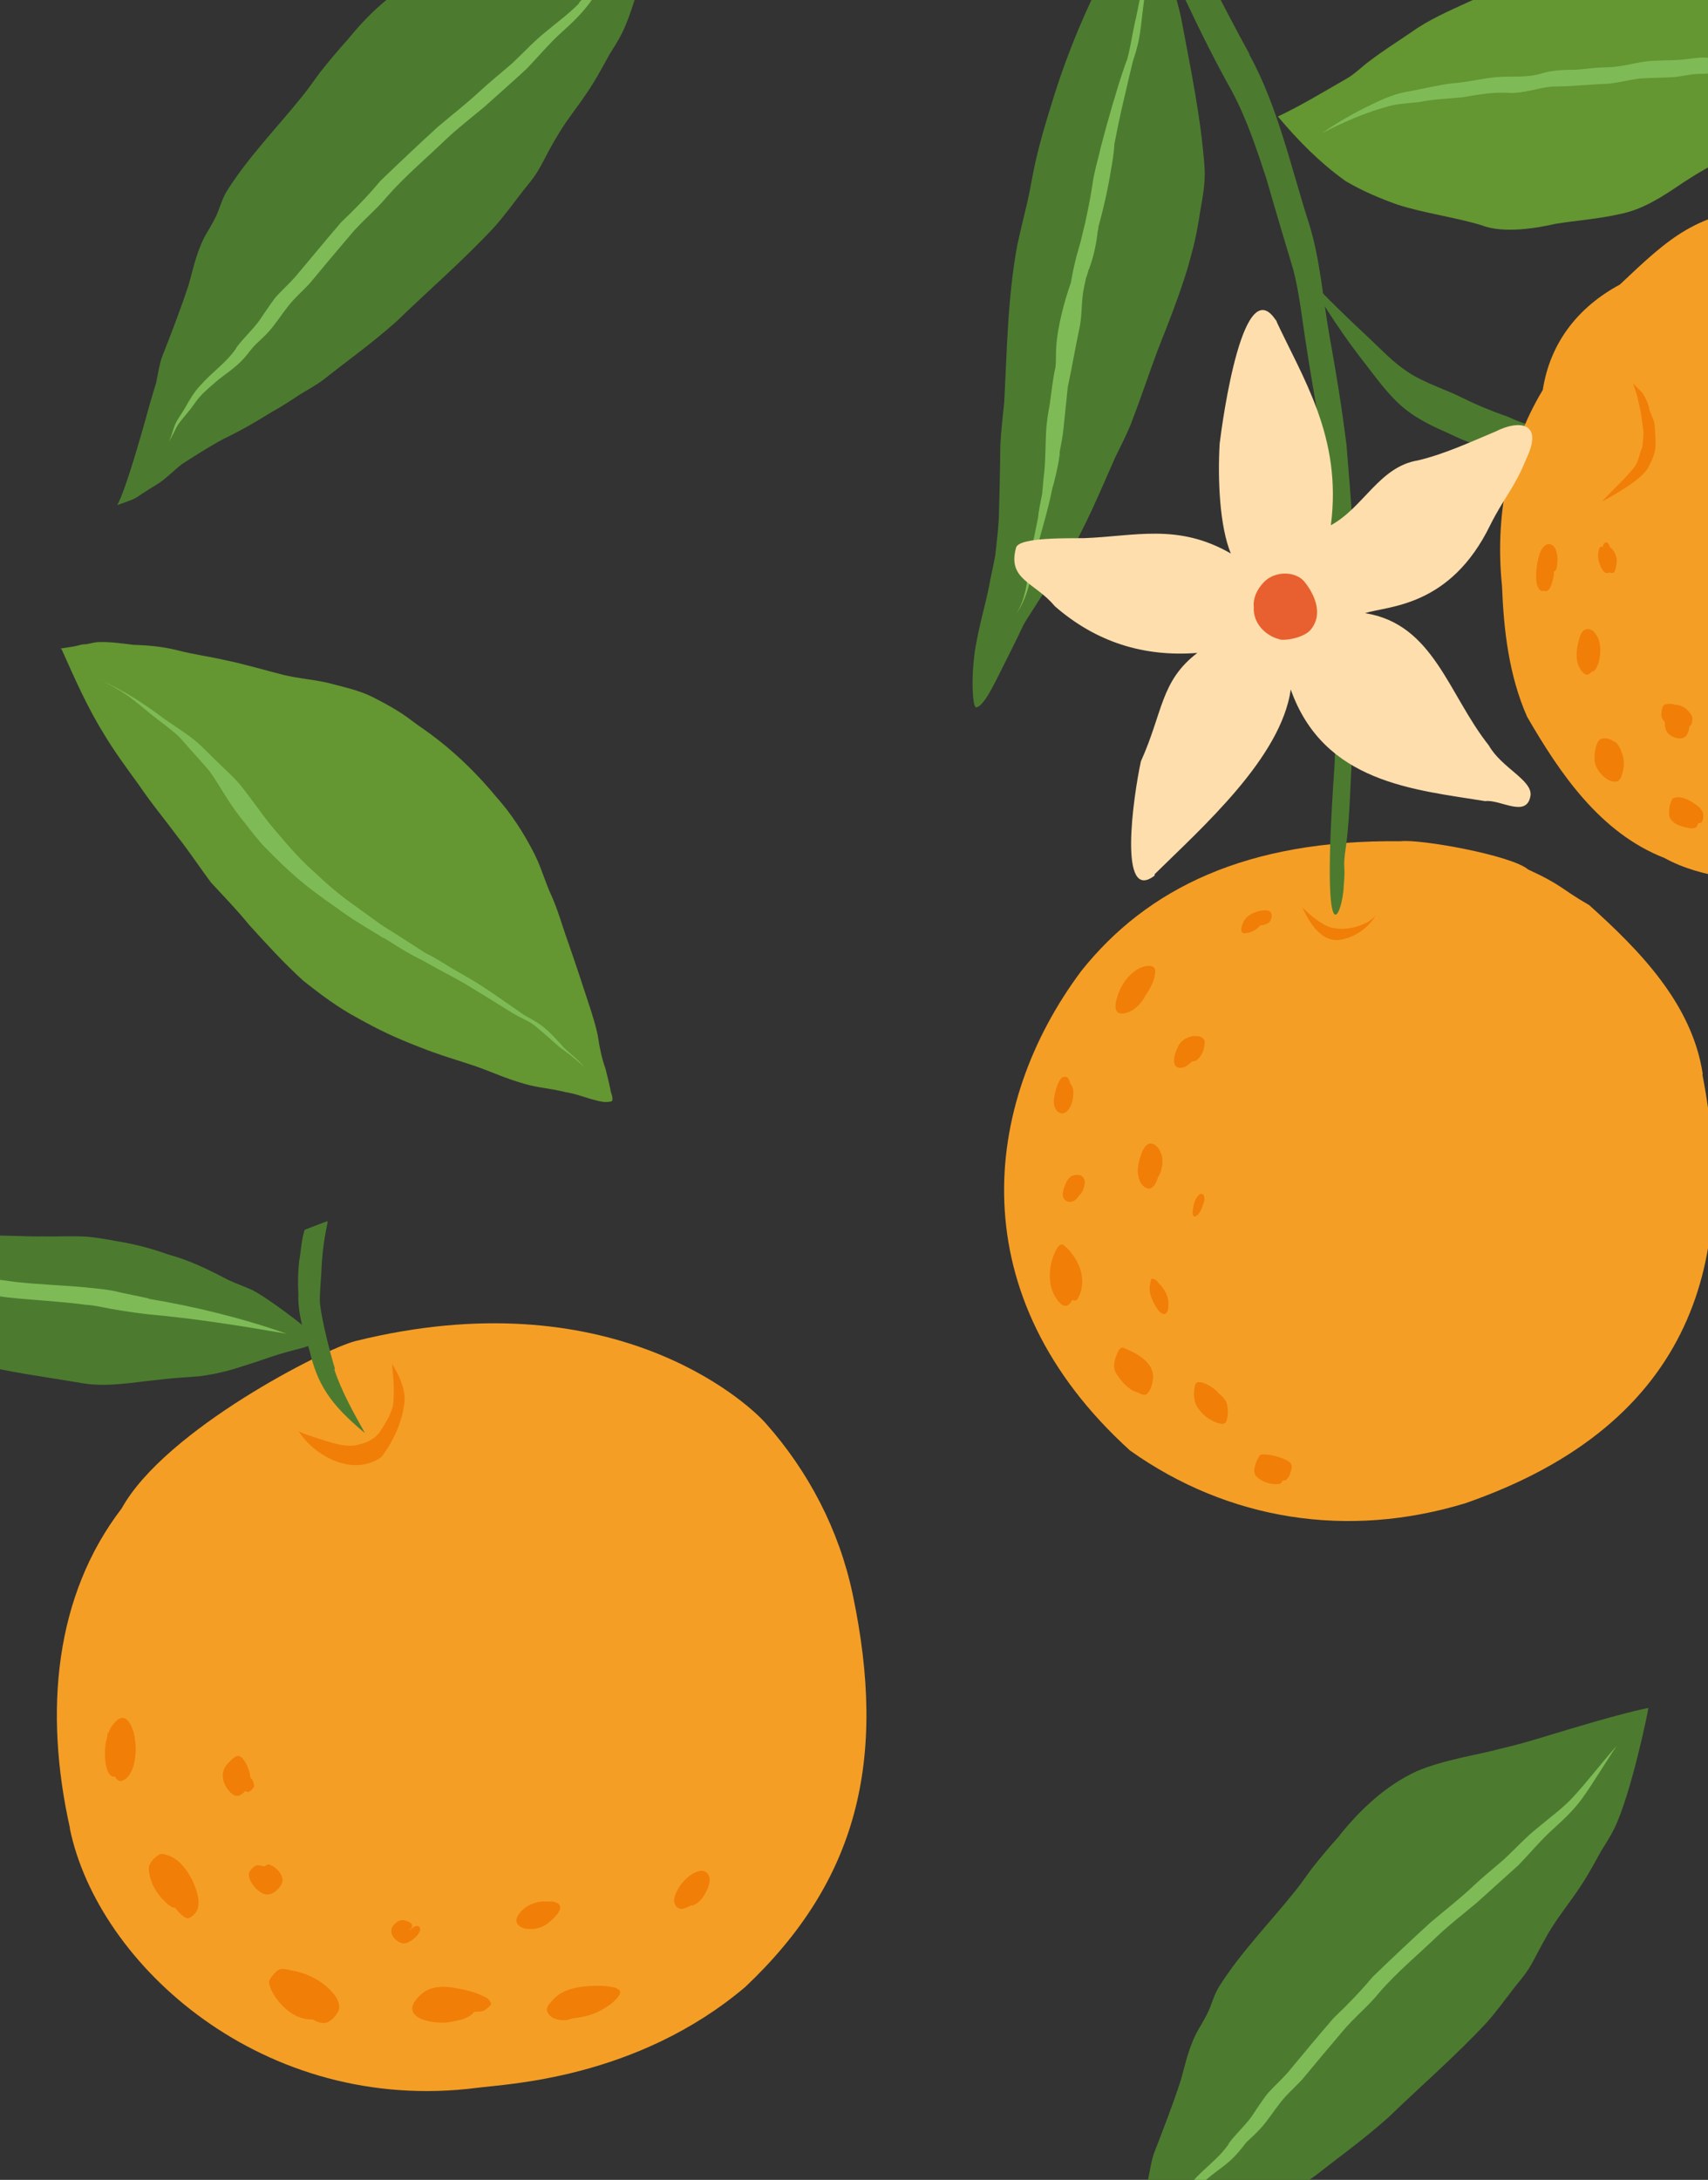 <svg viewBox="0 0 490 625" version="1.1" xmlns="http://www.w3.org/2000/svg">
  <rect x="0" y="0" width="490" height="625" fill="#333333" stroke="none"/>
  <defs>
    <style>
      .cls-1 {
        fill: #649632;
      }

      .cls-2 {
        fill: #7ebb57;
      }

      .cls-3 {
        fill: #fff;
      }

      .cls-4 {
        fill: #f59e25;
      }

      .cls-5 {
        fill: #fedead;
      }

      .cls-6 {
        fill: #e8602f;
      }

      .cls-7 {
        fill: #4c7b2f;
      }

      .cls-8 {
        fill: #f07e07;
      }
    </style>
  </defs>
  
  <g>
    <g id="Calque_1">
      <g data-sanitized-data-name="Calque_1" data-name="Calque_1" id="Calque_1-2">
        <g>
          <g>
            <path d="M20,524.1c8,39.3,55.7,82.4,117,74.5,8.3-1.1,45.6-2.5,76.8-28.9,32.1-30.3,40.9-64.9,30.8-112.7-3.9-18.4-12.7-35.2-25-49-5.8-6.5-44.8-41.5-117.6-23.5-8.6,2.1-54.6,25.4-67.1,48-19.1,24.9-22.4,57.9-14.8,91.8h0Z" class="cls-4"></path>
            <path d="M96.1,392.5c-1.5-5-3.8-14-4.3-18.7-.2-2.2.3-7,.4-9.2.3-8.7,1.8-13.4,1.8-14.5-1.2.4-6.3,2.4-6.6,2.5-1,3.2-1,5.9-1.6,9.2-.3,3-.4,5.9-.2,9.2-.2,5.5,1.5,10.9,3.2,16.2,2.2,9.4,5.6,15.2,15.9,23.7-3.3-5.9-6.7-11.9-8.8-18.3h0Z" class="cls-7"></path>
            <path d="M92.2,384.7c-4.1-3.9-8.6-7.3-13.2-10.6-2.2-1.5-4.3-3-6.6-4.2-2.6-1.2-4.3-1.7-6.9-2.9-5.5-2.9-11.2-5.7-17.2-7.3-4.2-1.5-8.5-2.7-12.9-3.5-3.4-.6-6.9-1.3-10.3-1.6-4.1-.3-8.2,0-12.4-.1-5.6.1-11.1-.4-16.7-.2-4.7.1-9.4.5-14.1.6-3.8.3-15.4,2.3-19.2,2.7-7,.7-27.5,4.3-43.6,7.3-.5.7.4,1.2,1,1.5,2.9,1.6,6.2,2.5,9.4,3.6,2.3.8,7.3,2.8,10.7,3.9,6.5,2.2,11.7,4.3,17.8,6.4,7.8,2.2,15.3,5.2,23,7.7,3.6,1.3,7.4,2.1,11.2,2.8,10.4,2.7,21,4,31.5,5.8,7.2,1.2,14.6-.3,21.8-1,3.9-.5,7.8-.7,11.7-1,3.2-.4,6.5-1.1,9.6-2,2.9-.9,5.8-1.8,8.7-2.8,6.4-2.3,11.2-3.2,12.4-3.7,1.3-.4,4.8-1.6,4.4-1.5h0Z" class="cls-7"></path>
            <path d="M42.7,372.3c-3.5-.8-6.5-1.3-10.2-2.2-2.7-.5-5.4-.7-8.1-1-6.5-.6-13.1-.8-19.6-1.5-5.8-.7-11.5-1.8-17.3-1.9-7,0-14,1.5-21,1.9-3,.3-6.1,0-9.1-.2-3.4-.2-6.8-.3-10.1-.7-4-.2-8.1-1.1-12.1-.4-.8.2.2,0,.5,0,4.4,0,8.7,1.5,13,2.2,5.3.7,10.6,2,16,2,7.1,0,14.2-1.3,21.3-.7,5.7.5,10.5,1.5,16.3,2.2,7.4.8,14.9,1.1,22.3,2.1,2.8.2,4.6.7,7.4,1.2,3.4.6,6.8,1.1,10.2,1.5,13.4,1.2,26.7,3.3,40,5.6-12.7-4.5-26.8-7.9-39.5-10h0Z" class="cls-2"></path>
            <path d="M36,492.8c-1-.6-2.1,0-2.8.8-1,.9-1.7,2.1-2.2,3.5,0-.8-.2-.4-.2.7-1,3.2-.9,7.2,0,9.8.3.8.9,1.7,1.7,1.8.2,0,.3,0,.5,0,.5.9,1.2,1.5,2,1.2,5.1-1.8,5-14.8,1.1-17.8h0Z" class="cls-8"></path>
            <path d="M55,538.8c-1.5-3-3.8-5.9-7-6.9-.6-.2-1.3-.4-2-.3-.5.2-1,.6-1.4.9-1,.9-2,2.1-1.9,3.5.2,3.4,2,6.7,4.4,9,1.2,1.2,2.1,2,3.1,2,1.2,1.5,2.5,2.7,3.5,3,.8,0,1.5-.6,2-1.1,2.6-2.5.6-7.4-.7-10.2h0Z" class="cls-8"></path>
            <path d="M78.3,535.1c-.5-.2-1-.6-1.5-.5-.2,0-.5.3-.8.5-.7-.1-1.3-.2-2-.3-.5,0-.9.2-1.2.5-.6.5-1.2,1.1-1.4,1.8-.3,2.3,2.8,6,5.2,6.1,1.9,0,3.3-1.5,4.2-3,.9-2-.9-4.2-2.6-5.2h0Z" class="cls-8"></path>
            <path d="M96,572c-3-3.8-7.5-6.2-12.2-7-1-.2-2-.5-3.1-.5-1.2.3-2.1,1.4-2.8,2.3-.3.5-.8,1-.7,1.7.2,1.5,1,2.9,1.8,4.1,2.3,3.3,5.7,6.2,9.9,6.4.3,0,.6,0,.8,0,1.2.7,2.5,1.2,3.8,1,1.5-.5,2.7-1.8,3.5-3.2.8-1.6,0-3.4-1-4.8h0Z" class="cls-8"></path>
            <path d="M140.1,573.1c-2.7-1.6-5.9-2.5-9-3-3.7-.8-8-.8-10.8,2.2-6.7,6.5,4.9,8.5,9.6,7.3,2.2-.4,4.5-.9,6-2.6,0,0,.1-.2.2-.2,1.3,0,2.6,0,3.3-.7.6-.4,1.2-.9,1.5-1.6,0-.3-.6-1.2-.9-1.3h0Z" class="cls-8"></path>
            <path d="M119.5,552.2c-.8.2-1.4.7-1.9,1.2,0,0-.1,0-.2,0,0,0-.2,0-.2,0,.1,0,.3,0,.4-.2.8-.6.9-1.4,0-2-1.3-.8-3-1-4.1.2-1.7,1.3-1.6,3.3,0,4.7.9.9,2.2,1.4,3.4.9,1.5-.7,3-1.9,3.6-3.5.2-.6-.2-1.4-.9-1.3h0Z" class="cls-8"></path>
            <path d="M176.8,570c-2.4-.7-5-.7-7.5-.6-2.7.2-5.6.6-8,1.9-1.4.7-2.5,1.8-3.5,3-.5.6-1,1.3-.9,2.1.5,2.3,3.4,3,5.5,2.8.7-.1,1.3-.3,1.9-.5,1.2-.1,2.7-.4,4.4-.8,2.5-.7,4.8-2,6.8-3.5,1.1-1,4-3.5,1.3-4.3h0Z" class="cls-8"></path>
            <path d="M159.6,545.5c-.7-.3-1.5-.4-2.3-.3-.1,0-.3,0-.5,0-2.1-.2-4.2.5-5.9,1.6-2.6,1.9-4.5,5-.2,6.2.2,0,.3,0,.5,0,0,0,0,0,0,0,1.9.3,3.9-.2,5.5-1.2,1.5-1.1,6.1-4.9,2.9-6.3h0Z" class="cls-8"></path>
            <path d="M72,510c0-.2-.2-.3-.2-.5,0-.4-.2-.9-.2-1.3-.4-1.4-2-5.6-3.9-4.6-.8.4-1.3.9-1.8,1.5-1.9,1.6-2.5,3.9-1.5,6.3.6,1.5,2.5,4.1,4.3,3.4.6-.3,1.2-.8,1.7-1.3.3.2.6.3.9.3.7-.3,1.3-.9,1.6-1.6,0-.8-.3-1.6-.7-2.3h0Z" class="cls-8"></path>
            <g>
              <polygon points="197.1 539.4 197.1 539.4 197.1 539.4 197.1 539.4" class="cls-8"></polygon>
              <polygon points="197.1 539.4 197.1 539.4 197.1 539.4 197.1 539.4 197.1 539.4" class="cls-8"></polygon>
              <path d="M201,536.4c-3.4.5-7,4.7-7.6,8.1-.1,1.5.7,2.9,2.4,2.8.9-.2,1.8-.6,2.6-1.1,0,0,0,0,0,.1,0,.2.1.1.3,0,2-.6,3.2-2.6,4.1-4.3.4-1,.8-2,.8-3.1,0-1.4-1.1-2.7-2.6-2.5h0Z" class="cls-8"></path>
            </g>
            <path d="M112.6,391.1c0,0,0-.1-.1-.2,0,1.3.2,2.6.3,3.9.3,2.5.2,7.9-.2,8.8-1.1,3-1.1,2.9-3.2,6.3-1.1,1.9-3,3.5-6.6,4.3-2.8.9-6.9-.3-9.1-1-2-.7-5.5-1.6-8-2.8,4.3,6.8,15.4,13.3,23.8,7.3,3.4-4.6,6.2-10.4,6.6-16.6-.1-3.6-1.7-6.9-3.5-9.9h0Z" class="cls-8"></path>
          </g>
          <g>
            <g>
              <path d="M488.5,308c-3-20.1-18.1-35.5-32.6-48.5-8.2-4.7-7.5-5.6-17.5-10.2-4.8-4.1-31.1-8.8-36.6-8.1-44.1-.5-72.7,13.5-91.6,37.2-28.7,38.4-34.8,93.3,14,137.5,28.2,20,62.4,25.4,96.2,15.1,66.3-23,78.1-70.9,68-122.9h0Z" class="cls-4"></path>
              <path d="M326.9,277.6c-3.3,1.7-5.5,5.1-6.5,8.6-.3,1.3-.8,2.9.2,4,.7.5,1.7.5,2.5.2,2.6-.7,4.4-2.8,5.6-5.1.3-.4.5-.8.8-1.2.9-1.6,1.7-3.1,1.9-5.2.4-2.7-2.9-2.1-4.5-1.3h0Z" class="cls-8"></path>
              <path d="M307,310.6c-.1-.7-.4-1.4-1-1.8-.6-.2-1.3,0-1.6.4-.8,1-1.2,2.3-1.6,3.6-.3,1.3-.6,2.6-.4,4,.3,1.6,1.8,3.2,3.5,2,1.3-1.1,1.8-2.9,2-4.6.1-1.3,0-2.6-.9-3.6h0Z" class="cls-8"></path>
              <path d="M342.7,297c-1.8.2-3.5,1-4.5,2.6-.8,1.7-1.8,3.7-1.2,5.6.6,1.3,2.2,1.1,3.3.5.6-.4,1.2-.9,1.7-1.4.3,0,.7,0,1.1-.2,1.7-1.1,2.5-3.4,2.5-5.3,0-1.4-1.7-1.9-2.9-1.7h0Z" class="cls-8"></path>
              <path d="M362.6,261c-2.4.2-5.3,1.4-6.1,3.9-.4.9-.9,2.8.7,2.7,1.6-.1,3.3-1,4.4-2.3.9,0,1.8-.3,2.5-.8,1.2-1.6,1.1-3.7-1.4-3.5h0Z" class="cls-8"></path>
              <path d="M329.5,328c-.9.4-1.4,1.3-1.8,2.2-.7,1.7-1.2,3.5-1.3,5.4,0,2.1.9,5.1,3.4,5.2,1.3-.3,2-1.8,2.4-3.3,1.2-1.5,1.7-5.2.9-6.7-.5-1.6-1.9-3.4-3.7-2.8h0Z" class="cls-8"></path>
              <path d="M310.6,337.4c-.8-.8-2.2-.6-3.2-.2-.9.5-1.4,1.5-1.8,2.4-.5,1.4-1.3,3.4,0,4.5,1.5,1.2,3.2.1,4-1.4.4-.2.6-.6.9-1,.5-1.3,1.3-3.2,0-4.3h0Z" class="cls-8"></path>
              <path d="M305.2,356.9c-1.5-.5-2.2,1.4-2.7,2.5-2,4.6-2,10.9,1.9,14.5,1.5,1.1,2.5.2,3.2-1.2.6.3,1.3.3,1.7-.5,1.6-3,1.5-6.8,0-9.8-1-2.1-2.4-4.1-4.2-5.4h0Z" class="cls-8"></path>
              <path d="M331.4,366.9c-.3-.2-.6-.2-1-.3,0,0,0,0-.1.1-.4,1.2-.6,2.6-.4,3.9.3,1.6,2.3,6.3,4.2,6.2,1.1-.4,1.1-1.8,1.1-2.8.1-1.9-.7-3.6-1.9-5.1-.1-.2-.5-.6-.8-.8-.3-.5-.7-1-1.2-1.3h0Z" class="cls-8"></path>
              <path d="M322.7,386.6c-1.6-.9-2.1,1.4-2.6,2.5-.6,1.7-.8,3.6.4,5.1,1.4,2.1,3.2,4.2,5.7,5,.1,0,.2,0,.4.1.8.5,1.6.8,2.3.5,1.3-1.1,1.7-3,1.9-4.6.3-4.5-4.5-7.1-8.1-8.6h0Z" class="cls-8"></path>
              <path d="M344.1,342.5c-1.3,1-1.7,2.9-1.9,4.4,0,.6-.2,1.2.2,1.7.1.1.3.3.4.2,1.1-.4,1.7-1.6,2.1-2.7.1-.4.3-.8.4-1.2.5-1.1.3-3.1-1.2-2.5Z" class="cls-8"></path>
              <path d="M349.4,399.2c-.1-.2-.3-.4-.5-.5-1-1-5.3-3.7-6-1.7-.6,2.3-.6,5,1,7,1.2,1.7,2.9,3,4.9,3.8.9.3,2.2.8,2.9,0,.7-1.7.7-3.8.2-5.6-.5-1.2-1.5-2.1-2.5-2.9h0Z" class="cls-8"></path>
              <path d="M359.8,421.3c0,.7.1,1.4.6,2,1.6,1.6,4.1,2.4,6.4,2.2.6,0,.9-.5,1.2-1,.3,0,.7,0,1-.2,1-.9,1.3-2.3,1.6-3.5.1-1.8-2-2.4-3.4-2.9-1.6-.6-3.3-.9-4.9-.9-.5,0-.9.2-1.1.6-.5.9-1.1,2.1-1.3,3.3" class="cls-8"></path>
              <path d="M392.7,264.2c-3.4,1.9-7.8,2.8-11.6,1.5-2.9-1.3-5.4-3.4-7.5-5.6,2,4.4,5.5,10.4,11.2,9.3,3.2-.6,6.3-2.4,8.4-4.9.6-.7,1.1-1.5,1.6-2.2-.6.7-1.3,1.3-2,1.8h0Z" class="cls-8"></path>
              <path d="M409.7,211.6c-1.2.6-.3,2.5,1,1.9,1.2-.6.3-2.5-1-1.9Z" class="cls-3"></path>
            </g>
            <path d="M327.4-30.5c-.2,0-8.6,18.4-12.6,27-5.4,11-9.9,22.5-13.4,34.2-1.6,5.1-3.1,10.3-4.3,15.5-.9,4-1.5,8-2.4,11.9-1,4-1.9,7.9-2.8,11.9-2.8,14.9-3,30.2-3.8,45.3-.4,4-.9,8.1-1.1,12.1-.1,6.4-.2,12.7-.4,19.1,0,4-.8,10.2-1.1,12.9-.5,2.8-1.2,5.6-1.7,8.4-1.1,5.8-2.7,10.4-4.1,18.7-.6,4.5-.9,9.1-.5,13.6.2.9.1,1.9.7,2.7,1.2,0,2-1.4,2.7-2.2,1.2-1.7,2.1-3.5,3.1-5.4,2.4-4.8,6.3-12.5,7.9-16,.8-1.5,4.5-7.1,6.9-10.9,1.9-2.6,3.8-5.2,5.4-8,5.6-9.3,9.7-19.4,14.1-29.3,1.5-3,3-6,4.3-9.1,3.8-9.9,4.9-13.7,7.9-21.7,1.9-4.9,7.3-17.9,9.7-27.7,1.1-3.9,1.8-7.8,2.4-11.8.7-4,1.5-8.1,1.3-12.2-1-14.7-4.1-29.1-6.8-43.6-1.4-6.2-3.5-12.2-4.8-18.4-.5-2.8-2.1-5.2-2.6-7.9-.6-3-3.6-9-3.7-9.4h0Z" class="cls-7"></path>
            <path d="M358.4,15.4c-7.7-13.9-14.5-28.2-22.5-42-4.6-7.8-8.9-15.8-13.4-23.6-4.3-7.7-8.8-15.4-11.8-23.8,1.5,7,3.6,13.8,6.2,20.4,3.5,9.2,7.3,18.2,11.1,27.2,8.1,17.7,15.9,35.6,25.5,52.7,4.2,7.9,7,16.4,9.8,24.9,2.5,8.8,5.2,17.6,7.8,26.4,1.8,7.1,2.5,14.5,3.7,21.8,1.4,9.4,3.2,18.7,4.6,28,2.1,14.4,2.1,48.4,2.1,52.1.2,6.8,1.8,12.7,1.3,19.5-.2,6.5.5,14.9,0,21.4-4,56.7,2.4,42.2,2.7,33.6.6-6.9-.4-4.2.6-11.1,1.4-9.9,1.2-21.4,2.2-31.3.5-6.5.7-13,.9-19.5.5-7.1.8-14.2.6-21.3-.4-7-1.2-14-1.8-21.1-.5-7.3-1.1-14.7-1.7-22-1.3-10.5-3-21-4.9-31.4-1.9-10.7-2.6-21.6-5.8-32-5.3-16.4-8.9-33.5-17.2-48.7h0Z" class="cls-7"></path>
            <path d="M539.5,9.3c-4.1,0-8.1-1-11.7-3-3.4-1.8-6.4-4.1-9.7-6.1-3.7-2.2-7.7-3.8-11.5-5.7-4.3-1.9-8.8-3.3-13.3-4.5-5.3-1.4-10.7-2.6-16.2-3.1-4.2-.4-8.5-.7-12.7-.2-6.8,1.2-13.5,2.9-20.1,5.1-3.1,1.1-6.4,1.9-9.5,3-4.6,1.7-9.1,3.8-13.6,5.8-5.6,2.6-11.3,5-16.4,8.7-4,2.7-8.1,5.3-11.9,8.2-2.2,1.6-4.1,3.6-6.5,5-7.3,4.2-13.6,8-19.8,10.9,5.8,6.9,12,13.2,19.4,18.5,4.7,2.8,9.9,5,15,6.8,7.9,2.5,16.1,3.5,24.1,5.9,6.3,2.5,16.3.7,21-.4,6.1-1,12.4-1.4,18.5-2.8,6.8-1.3,12.6-5.2,18.2-9,4.1-2.7,8.4-5.2,12.9-7.3,2.5-1.5,5-3.1,7.5-4.8,3.3-2,6.6-4,9.8-6.1,5-3,10-5.8,14.7-9.2,1.5-.9,13.1-15,11.5-15.6h0Z" class="cls-1"></path>
            <path d="M466.9,124.9c-.8.5-1.6,1-2.5,1.4-.9.3-1.8.3-2.7.3-.7,0-1.3.3-2,.3-1,0-2-.2-3-.3-3.1-.6-6.2-1.5-9.2-2.3-5.1-1.2-10.2-2.6-14.9-4.8-4.6-1.6-9-3.4-13.4-5.6-4.9-2.4-10.2-4-14.8-6.9-4.7-3-7.7-6.4-12-10.4-5.9-5.5-11.7-11.1-17.2-17,4.9,8.8,10.5,17.1,16.7,25,3.7,4.8,7.2,9.7,12,13.3,3.6,2.7,7.7,4.6,11.8,6.4,5.1,2.5,10.4,4.4,16,5.4,4.7,1.5,9.6,1.7,14.5,1.7,3.7,0,7.5,0,11.1-.6,1.2-.2,2.4-.6,3.4-1.2.8-.4,1.6-.5,2.3-1,1.7-.9,2.9-2.6,4.4-3.9.6-.5-.4.1-.6.3h0Z" class="cls-7"></path>
            <path d="M520.6,14.1c-1.4.2-2.9.2-4.3.3-1.9.2-3.6,1-5.4,1.1-3.5.5-7.1.5-10.6.9-3.8.6-7.7.2-11.5.1-2.1,0-4.1.4-6.2.6-2.6.2-5.3.2-8,.3-4.8.2-8.6,1.8-13.6,1.9-3,0-6,.5-9,.7-3.3,0-6.7.1-9.9,1.1-3.8,1.2-8.4.7-12.7,1-4.3.4-8.5,1.5-12.9,1.8-4.7.6-8.7,1.7-13.4,2.5-3.5.7-6.9,2.2-10.1,3.8-4.8,2.3-9.4,5-13.8,8,6.2-3.2,12.7-6,19.4-7.8,2.6-.7,5.9-.8,8.9-1.2,4-.8,8-.9,12-1.3,4.2-.7,8.4-1.5,12.7-1.3,4.8.4,9-1.5,13.3-1.8,5.3,0,10.5-.6,15.8-.8,3.3-.3,6.4-1.2,9.3-1.5,3.2-.2,6.5-.2,9.7-.4,2.2-.2,4.4-.8,6.7-.9,3.5-.1,6.9-.2,10.4-.8,3.6-.9,7.1-1.2,10.9-2.1,2.6-.4,5-1.6,7.4-2.3,1.5-.4,3-.6,4.5-1,1.7-.6,3.3-1.4,5-2.2-1.5.5-3,1-4.6,1.3h0Z" class="cls-2"></path>
            <path d="M325.7,5.9c-.9,4.1-1.6,8.7-2.2,10.6,0,.3-.2.6-.3,1-.4.9-.7,1.9-1,2.8-1.7,5-4.4,14.2-6.4,21.9-1.1,4.9-.9,3.2-2.1,8.8-.6,4.1-1.2,7.5-2.3,12.5,0,.2,0,.3-.1.5-1.4,5.5-.7,3.3-1.8,7.1-1,3.3-1.7,6.6-2.3,10-1,2.9-1.9,5.8-2.6,8.8-.8,3.3-1.4,6.6-1.6,9.9-.1,1.8,0,3.7-.2,5.5-.7,2.9-1.2,7.5-1.6,10.3-.2,1.6-.6,2.7-1,6.9-.3,4.2-.2,8.5-.6,12.7-.4,3-.5,6.4-.8,7.3-.4,2-.8,3.9-1,5.9-.9,4.8-2.1,9.6-2.7,14.5-.4,4.2-.9,8.8-3.5,13,3.1-4.4,4.1-9.9,5.2-15.1,1.3-7.2,3.4-12.2,5.1-20.8.2-.6.6-2.1.7-2.6.6-2.4,1.1-4.7,1.4-7.1,0-.1,0-.2,0-.3,0-.1,0-.2,0-.4.4-2.3.9-4.5,1.1-6.8.4-3.8.8-7.7,1.2-11.5,0,0,0,0,0-.2,1.2-5.5,2.1-11.1,3.3-16.6.8-3.4.6-7,1.1-10.5.2-1.3.5-2.7.8-4,0-.3.2-.6.3-.9.1-.5.3-.9.4-1.4,0-.2.1-.3.2-.5,1.2-3.2,2-6.6,2.4-10,0-.6.2-1.1.3-1.7v-.4c2.2-8.1,3.1-13,4-18.6.3-1.7.5-3.5.6-5.2.6-3.2,1.3-6.5,2-9.7,1.6-6.7,1.9-8.3,3.2-13.6.6-2.3.6-1.5,1.6-5.6.8-3.5,1-7,1.5-10.6.7-5.8,1.5-11.5,1.9-17.3-1.1,7.1-2.7,14.1-4.1,21.1h0Z" class="cls-2"></path>
            <path d="M381.6,189.1c-1.3.4-.7,2.4.6,2,1.3-.4.7-2.4-.6-2Z" class="cls-3"></path>
            <g>
              <path d="M561.3,61.2c-14.9-5.7-38.9-7.8-53.8-2.1-21,2.1-28.1,8.6-42.8,22.5-11.9,6.4-20,16.6-22.1,30.2-10.2,16.9-13.7,36.7-11.7,56.2.5,12.8,2,25.7,7.2,37.5,9.5,16.4,21,33.3,39.4,40.5,21.3,11.7,57.1,5.4,78.8-4.1,14.4-6.9,28.7-15.2,37-29.4,6.4-12.9,15.6-25.4,16.9-40.2,4.4-43.8-11.2-88.3-48.8-111.1h0Z" class="cls-4"></path>
              <path d="M457.1,181c-1.6-1.3-3.2-.5-3.8,1.4-1.1,3.3-1.8,7.7.8,10.4,1,1.1,1.9.6,2.5-.2.6,0,1.2-.5,1.6-1.6.4-.6.6-1.7.7-2.4.5-2.6.2-5.7-1.8-7.6h0Z" class="cls-8"></path>
              <path d="M468.5,109.8c.5,1.8,1.2,3.4,1.5,5.2.5,2,.9,4,1.1,6,.3,1.8.3,1.9.4,3,0,.2,0,.9-.3,3.7,0,0,0,.2,0,.2h0c0,.2-.1.4-.2.6-.8,2.2-.8,3.4-2.1,5.4-2.6,3.3-6.5,6.8-9.3,9.9,3.3-1.8,11.1-6.1,13.1-9.5,2.9-5.2,2.3-6.6,2-12.4,0-1.1-1.2-3.3-1.5-4.4-.2-1.4-.8-2.8-1.5-4-.5-1.2-2.5-2.6-3.2-3.7h0Z" class="cls-8"></path>
              <path d="M444.1,156c-1.3.3-2,1.7-2.4,2.8-.7,2.1-1,4.2-1,6.4,0,1.3.1,2.9,1,3.9.5.4.9.4,1.3.3,1.8.9,2.7-3.7,2.8-4.9,0-.2,0-.4,0-.7,0,0,.1,0,.2,0,.5-.3.6-1,.7-1.6.2-1.5.2-3-.3-4.4-.3-1-1.2-1.9-2.3-1.8h0Z" class="cls-8"></path>
              <path d="M461.9,157.1c0,0,0-.1,0-.2-.2-.5-.5-1.4-1.1-1.4-.7.1-.9.8-1,1.4-.4-.3-.9-.2-1.1.7-.6,2,0,4.2,1.1,5.9.5.7,1.3,1.1,1.9.6,0,0,0,0,.1,0,.7.4,1.3.2,1.5-.5.4-1.1.6-2.3.5-3.5-.2-1-.7-2-1.4-2.8,0-.1-.2-.2-.3-.2h0Z" class="cls-8"></path>
              <path d="M463.3,212.8c-1.1-.9-2.8-1.4-4.1-.9-.1,0-.3.2-.4.3,0,0,0,0,0-.1,0,0,0,.1,0,.1-1.3,1.4-1.7,5.5-1.1,7,.7,2.3,3.8,5.6,6.4,4.8,1.1-.7,1.3-2.2,1.6-3.4.3-1.4.2-3-.3-4.4-.4-1.3-1-2.6-2-3.5h0Z" class="cls-8"></path>
              <path d="M480.5,202c-.4-.1-.8-.2-1.2-.2-.7,0-1.5,0-2,.4-.6.9-.7,2-.7,3,.1.7.5,1.3,1,1.8,0,.2,0,.4,0,.6,0,1.1.4,2.2,1.2,2.9,1.1.9,2.6,1.5,4,1.1,1.4-.5,1.7-2.1,1.9-3.4h0c.5-.2.6-.7.7-1.1.1-.6.2-1.2,0-1.7-.8-1.8-2.9-3.5-5-3.3h0Z" class="cls-8"></path>
              <path d="M487.9,231.8c-1.9-1.7-5.6-4.2-8.1-2.8-.8,1.4-1.1,3.2-.9,4.9.3,1.4,1.6,2.3,2.9,2.8,1,.4,2.1.6,3.2.8.5,0,1.1,0,1.6-.3.3-.4.5-.8.6-1.2.4,0,.9,0,1.1-.4.5-1.2.6-2.8-.5-3.7h0Z" class="cls-8"></path>
            </g>
            <g>
              <path d="M331.2,250.7c13.6-13.4,36.3-33.4,39.1-53,9.5,26.8,35.5,28.7,55.8,32,4.3-.6,12,5.1,13-1.7.4-4.4-8.4-7.9-12-14.3-11.6-14.6-15.8-34.8-35.5-37.9,6.5-2.1,24.4-1.6,35.9-25.2,4-8,7-10.7,10.3-18.9,5.2-10.7-2-11.4-8.7-8-7.4,3.1-14.7,6.5-22.3,8.3-11.1,1.8-15.6,13.5-25,18.6,3.3-25.3-8.1-42.2-16-59.3.2.4.5.9.7,1.3-9.7-16.7-15.8,28-16.6,34.6-.6,10.3,0,23.7,3.2,31.5-15.2-8.8-27.7-4.9-42.2-4.4-3.5.1-18.5-.4-19.4,2.7-2.6,9.3,5.4,9.9,11.1,16.8,11.8,10.3,25.5,14.6,40.9,13.4-10.6,8.1-9.8,16.9-16.2,31.1-2.2,10.2-6.6,41,4,32.7h0Z" class="cls-5"></path>
              <path d="M367,183.3c1.2.5,7.4-.3,9.3-3.1,3.2-4.3.9-9.6-1.9-13.2-2.5-3.3-8.6-3.5-11.9,0-1.9,2-3.1,4.6-2.8,7.1-.3,4.5,3.3,8.2,7.4,9.2h0Z" class="cls-6"></path>
            </g>
          </g>
          <g>
            <path d="M17.7,186.2c3.7,8.3,7.4,16.7,12.2,24.4,3,5,6.5,9.7,9.9,14.4,3.8,5.6,7.6,10.1,11.3,15.1,3.3,4.2,6.2,8.6,9.4,12.9,3.7,4,7.5,7.9,10.9,12.1,5,5.5,10,11,15.5,16,5,4,10.1,7.8,15.7,10.8,6.3,3.5,10.5,5.5,17.7,8.3,6.3,2.5,10.5,3.6,16.4,5.6,5.3,1.9,8,3.3,13.9,5,3.8,1.1,7,1.2,11.5,2.3,3.3.6,3.7.9,7.4,2,2,.5,4.1,1.3,6.1.6.4-1.1-.4-2.3-.5-3.4-.4-2-.9-3.9-1.4-5.9-1.2-3.4-1.7-6.2-2.2-9.5-.6-2.9-1.5-5.7-2.4-8.5-2-6.1-4-12.2-6.1-18.2-1.6-4.4-2.8-8.9-4.7-13.2-1.9-4-3-8.3-5-12.2-3-5.9-6.6-11.5-11-16.4-4.9-5.9-10.4-11.4-16.4-16.1-3.4-2.7-4.9-3.5-8.2-6-3.3-2.5-7-4.5-10.7-6.4-4.2-2.1-8.8-3-13.3-4.2-4.1-.9-8.3-1.2-12.4-2.2-3.6-.9-12.8-3.5-16.6-4.2-4.7-1.1-9-1.6-14-2.9-4-1-8.2-1.4-12.3-1.5-3.3-.4-6.6-.9-10-.8-1.2,0-2.4.4-3.6.6-.7,0-1.4.1-2.1.3-1.6.5-5.7.9-5.3,1h0Z" class="cls-1"></path>
            <g>
              <path d="M28.5,194.8c3.9,2,6.9,3.6,9.8,5.9,2.3,1.8,4.5,3.7,6.8,5.5,2.8,2.1,5.3,4,6.8,5.6,2.7,3.2,6.9,7.6,8.5,9.7,2.8,4.1,5.2,8.5,8.2,12.4,2.9,3.6,3,4,6.7,8.3,8,8.2,11.9,11.6,21,17.9,1.5,1.1,1.3,1,5,3.5,2.5,1.6,5,3.1,7.5,4.6h0c0,0,.2.1.3.2,0,0,0,0,0,0,.3.2.7.4,1.1.6h0c0,0-.1,0-.2-.1,0,0,0,0,0,0,0,0,0,0,.1,0,0,0,0,0,0,0,.5.3,1.1.7,1.6,1,3,1.9,6,3.8,9.2,5.3,6.7,3.8,8.2,4.4,12.4,6.8,2.5,1.5,8.5,5.2,13.8,8.5,4.1,2.4,4.6,2,7.4,4.5,2.1,1.7,3.8,3.3,6.1,5.3,2.1,1.5,4.1,3,6.2,4.9.5.5,1,.9,1.4,1.5-.1-.2-.2-.4-.4-.5-1.7-2.2-3.9-3.8-5.9-5.7-2.5-2.7-4.9-5.6-8.1-7.5-2.3-1.4-3-1.7-3.8-2.2-1.5-1.1-8.7-6.1-12.4-8.5-2.7-1.7-5.4-3.2-8.2-4.8-2.4-1.5-4.8-3-7.4-4.3-.1,0-.2-.1-.3-.2,0,0-.1,0-.2-.1-3.8-2.4-7.5-4.9-11.3-7.2-1.1-.7-4.2-3-8.1-5.8-5.8-4.1-8.4-6.6-12.2-10.1-4.5-4-8.3-8.6-12.2-13.2-2.7-3.3-5.8-7.9-8.9-11.7-2-2.4-4.4-4.4-6.6-6.6-2.1-2-4.1-4.2-6.4-6.1-2.8-2.2-5.8-4.1-8.7-6.1-5.8-4.4-11.9-8.3-18.5-11.2h0Z" class="cls-2"></path>
              <path d="M109.1,268.4c.3.2.8.5,1,.6,0,0,0,0-.1,0-.3-.2-.6-.4-.9-.5h0Z" class="cls-2"></path>
            </g>
          </g>
          <g>
            <path d="M99.8,11.3c-2.8,3.1-5.5,6.3-8.1,9.6-1.6,2.2-3.2,4.5-4.9,6.6-7.2,9-15.4,17.3-21.6,27.1-1.2,1.9-1.9,4.1-2.7,6.2-.8,2-1.9,3.8-3,5.7-2.8,4.6-3.9,9.8-5.3,14.9-2.3,7.1-5,14-7.7,20.9-.8,2.2-1.1,4.6-1.6,6.9,0,.3-.3,1.2-.4,1.5-.5,1.8-1.1,3.6-1.6,5.4-7.3,26.6-9.3,28.7-9.3,28.7,0,0,4.7-1.5,5.6-2.2h0c1-.6,2.1-1.5,5.5-3.5,2.7-1.6,5.2-4.3,7.6-6.1,3.9-2.5,7.8-5,11.9-7.2,4.6-2.2,9-4.7,13.3-7.4,2.9-1.6,5.7-3.4,8.4-5.2,2.4-1.5,4.9-2.8,7.1-4.5,7.3-5.8,13-9.7,20.7-16.5,9.4-9.1,19.4-17.7,28.3-27.3,2.8-3.2,5.3-6.6,7.9-10,1.4-1.7,2.8-3.4,4-5.2,1.8-2.9,3.2-6,4.9-8.9,1.1-1.9,2.2-3.7,3.4-5.5,2.8-4,5.8-7.8,8.3-12,1.5-2.5,2.9-5,4.3-7.6,1.3-2.1,2.6-4.1,3.7-6.3,4.8-9.8,9.7-33.5,9.8-34.6-7.8,1.5-24.4,6.6-27.4,7.6-6.2,1.9-9.9,3.1-15.1,4.2-6.1,1.7-16.2,3.1-24.1,6.5-8.8,4.1-15.9,10.8-21.9,18.2h0Z" class="cls-7"></path>
            <path d="M166.2.9c-3.4,3.4-5.9,5.1-9.6,8.2-3.5,2.8-6.4,6-9.6,9-3.2,2.8-6.5,5.4-9.6,8.3-3.8,3.5-7.8,6.6-11.7,9.9-5.6,5.1-11.1,10.3-16.6,15.6-3.5,4.2-7.3,8.1-11.2,11.8-4.5,5.2-8.8,10.5-13.3,15.8-1.8,2-3.8,3.8-5.6,5.8-1.3,1.7-4.4,6.3-4.6,6.6-1.8,2.6-6.1,6.6-6.8,8.2-2.9,4.1-6.9,6.7-10.2,10.5-1.8,1.9-3.1,4.2-4.4,6.5-.8,1.4-1.9,2.8-2.6,4.3-.8,1.6-1,3.4-1.9,5,1-1.3,1.5-2.8,2.3-4.2.9-1.5,2.1-2.7,3.2-4.1,1.2-1.4,2.1-3,3.3-4.3,1.4-1.6,3-2.9,4.6-4.3,2.4-2.1,5.7-4,8.2-6.9,1-1.1,1.8-2.3,2.8-3.4,1.3-1.3,2.8-2.6,4-3.9,2.1-2.3,3.7-4.9,5.6-7.3,1.9-2.5,4.3-4.5,6.4-6.8,3.8-4.6,7.6-9.1,11.5-13.7,3.3-4,7.4-7.2,10.7-11.2,5.2-5.9,11.3-11,16.9-16.4,3.5-3.3,7.3-6.2,11-9.3,4-3.6,8-7.1,12-10.8,3.4-3.5,6.5-7.3,10.2-10.6,2.9-2.6,5.7-5.3,8-8.4,3.5-4.9,6.6-10.2,9.9-15.2-4.5,5-8.5,10.4-13.1,15.3h0Z" class="cls-2"></path>
          </g>
          <g>
            <path d="M384.4,526.2c-2.8,3.1-5.5,6.3-8.1,9.6-1.6,2.2-3.2,4.5-4.9,6.6-7.2,9-15.4,17.3-21.6,27.1-1.2,1.9-1.9,4.1-2.7,6.2-.8,2-1.9,3.8-3,5.7-2.8,4.6-3.9,9.8-5.3,14.9-2.3,7.1-5,14-7.7,21-.8,2.2-1.1,4.6-1.6,6.9,0,.3-.3,1.2-.4,1.5-.5,1.8-1.1,3.6-1.6,5.4-7.3,26.6-9.3,28.7-9.3,28.7,0,0,4.6-1.5,5.6-2.2h0c1-.6,2.1-1.5,5.5-3.5,2.7-1.6,5.2-4.3,7.6-6.2,3.9-2.5,7.8-5,11.9-7.2,4.6-2.2,9-4.7,13.3-7.4,2.9-1.6,5.7-3.4,8.4-5.2,2.4-1.5,4.9-2.8,7.1-4.5,7.4-5.8,13-9.7,20.7-16.5,9.4-9.1,19.4-17.7,28.3-27.3,2.8-3.2,5.3-6.6,7.9-10,1.4-1.7,2.8-3.4,4-5.2,1.8-2.9,3.2-6,4.9-8.9,1-1.9,2.2-3.7,3.4-5.5,2.8-4,5.8-7.8,8.3-12,1.5-2.5,2.9-5,4.3-7.6,1.3-2,2.6-4.1,3.7-6.3,4.8-9.8,9.7-33.5,9.8-34.6-7.8,1.5-24.4,6.6-27.4,7.5-6.2,1.9-9.9,3-15.1,4.2-6.1,1.7-16.2,3.1-24.1,6.5-8.8,4.1-15.9,10.8-21.9,18.2h0Z" class="cls-7"></path>
            <path d="M450.8,515.8c-3.4,3.4-5.9,5.1-9.6,8.2-3.5,2.8-6.4,6-9.6,9-3.2,2.8-6.5,5.4-9.5,8.3-3.8,3.5-7.8,6.6-11.7,9.9-5.6,5.1-11.1,10.3-16.6,15.6-3.5,4.2-7.3,8.1-11.2,11.8-4.5,5.2-8.9,10.5-13.3,15.8-1.8,2-3.8,3.8-5.6,5.8-1.4,1.7-4.4,6.3-4.6,6.6-1.8,2.6-6.1,6.6-6.8,8.2-2.9,4.1-6.9,6.7-10.2,10.5-1.8,1.9-3.1,4.2-4.4,6.5-.9,1.4-1.9,2.8-2.6,4.3-.8,1.6-1,3.4-1.9,5,1-1.3,1.5-2.8,2.3-4.2.9-1.5,2.1-2.7,3.2-4,1.2-1.4,2.1-3,3.3-4.3,1.4-1.6,3-2.9,4.6-4.3,2.4-2.1,5.7-4,8.2-6.9,1-1.1,1.9-2.3,2.8-3.4,1.4-1.3,2.8-2.6,4-3.9,2.1-2.3,3.7-4.9,5.6-7.3,1.9-2.5,4.3-4.5,6.4-6.8,3.8-4.6,7.6-9.1,11.5-13.7,3.3-4,7.4-7.2,10.6-11.2,5.1-5.9,11.3-11,16.9-16.4,3.5-3.3,7.3-6.2,11-9.3,4-3.6,8-7.2,12-10.8,3.4-3.5,6.5-7.3,10.2-10.6,2.9-2.6,5.7-5.3,8-8.4,3.5-4.9,6.6-10.2,10-15.2-4.5,5-8.5,10.4-13.1,15.3h0Z" class="cls-2"></path>
          </g>
        </g>
      </g>
    </g>
  </g>
</svg>
